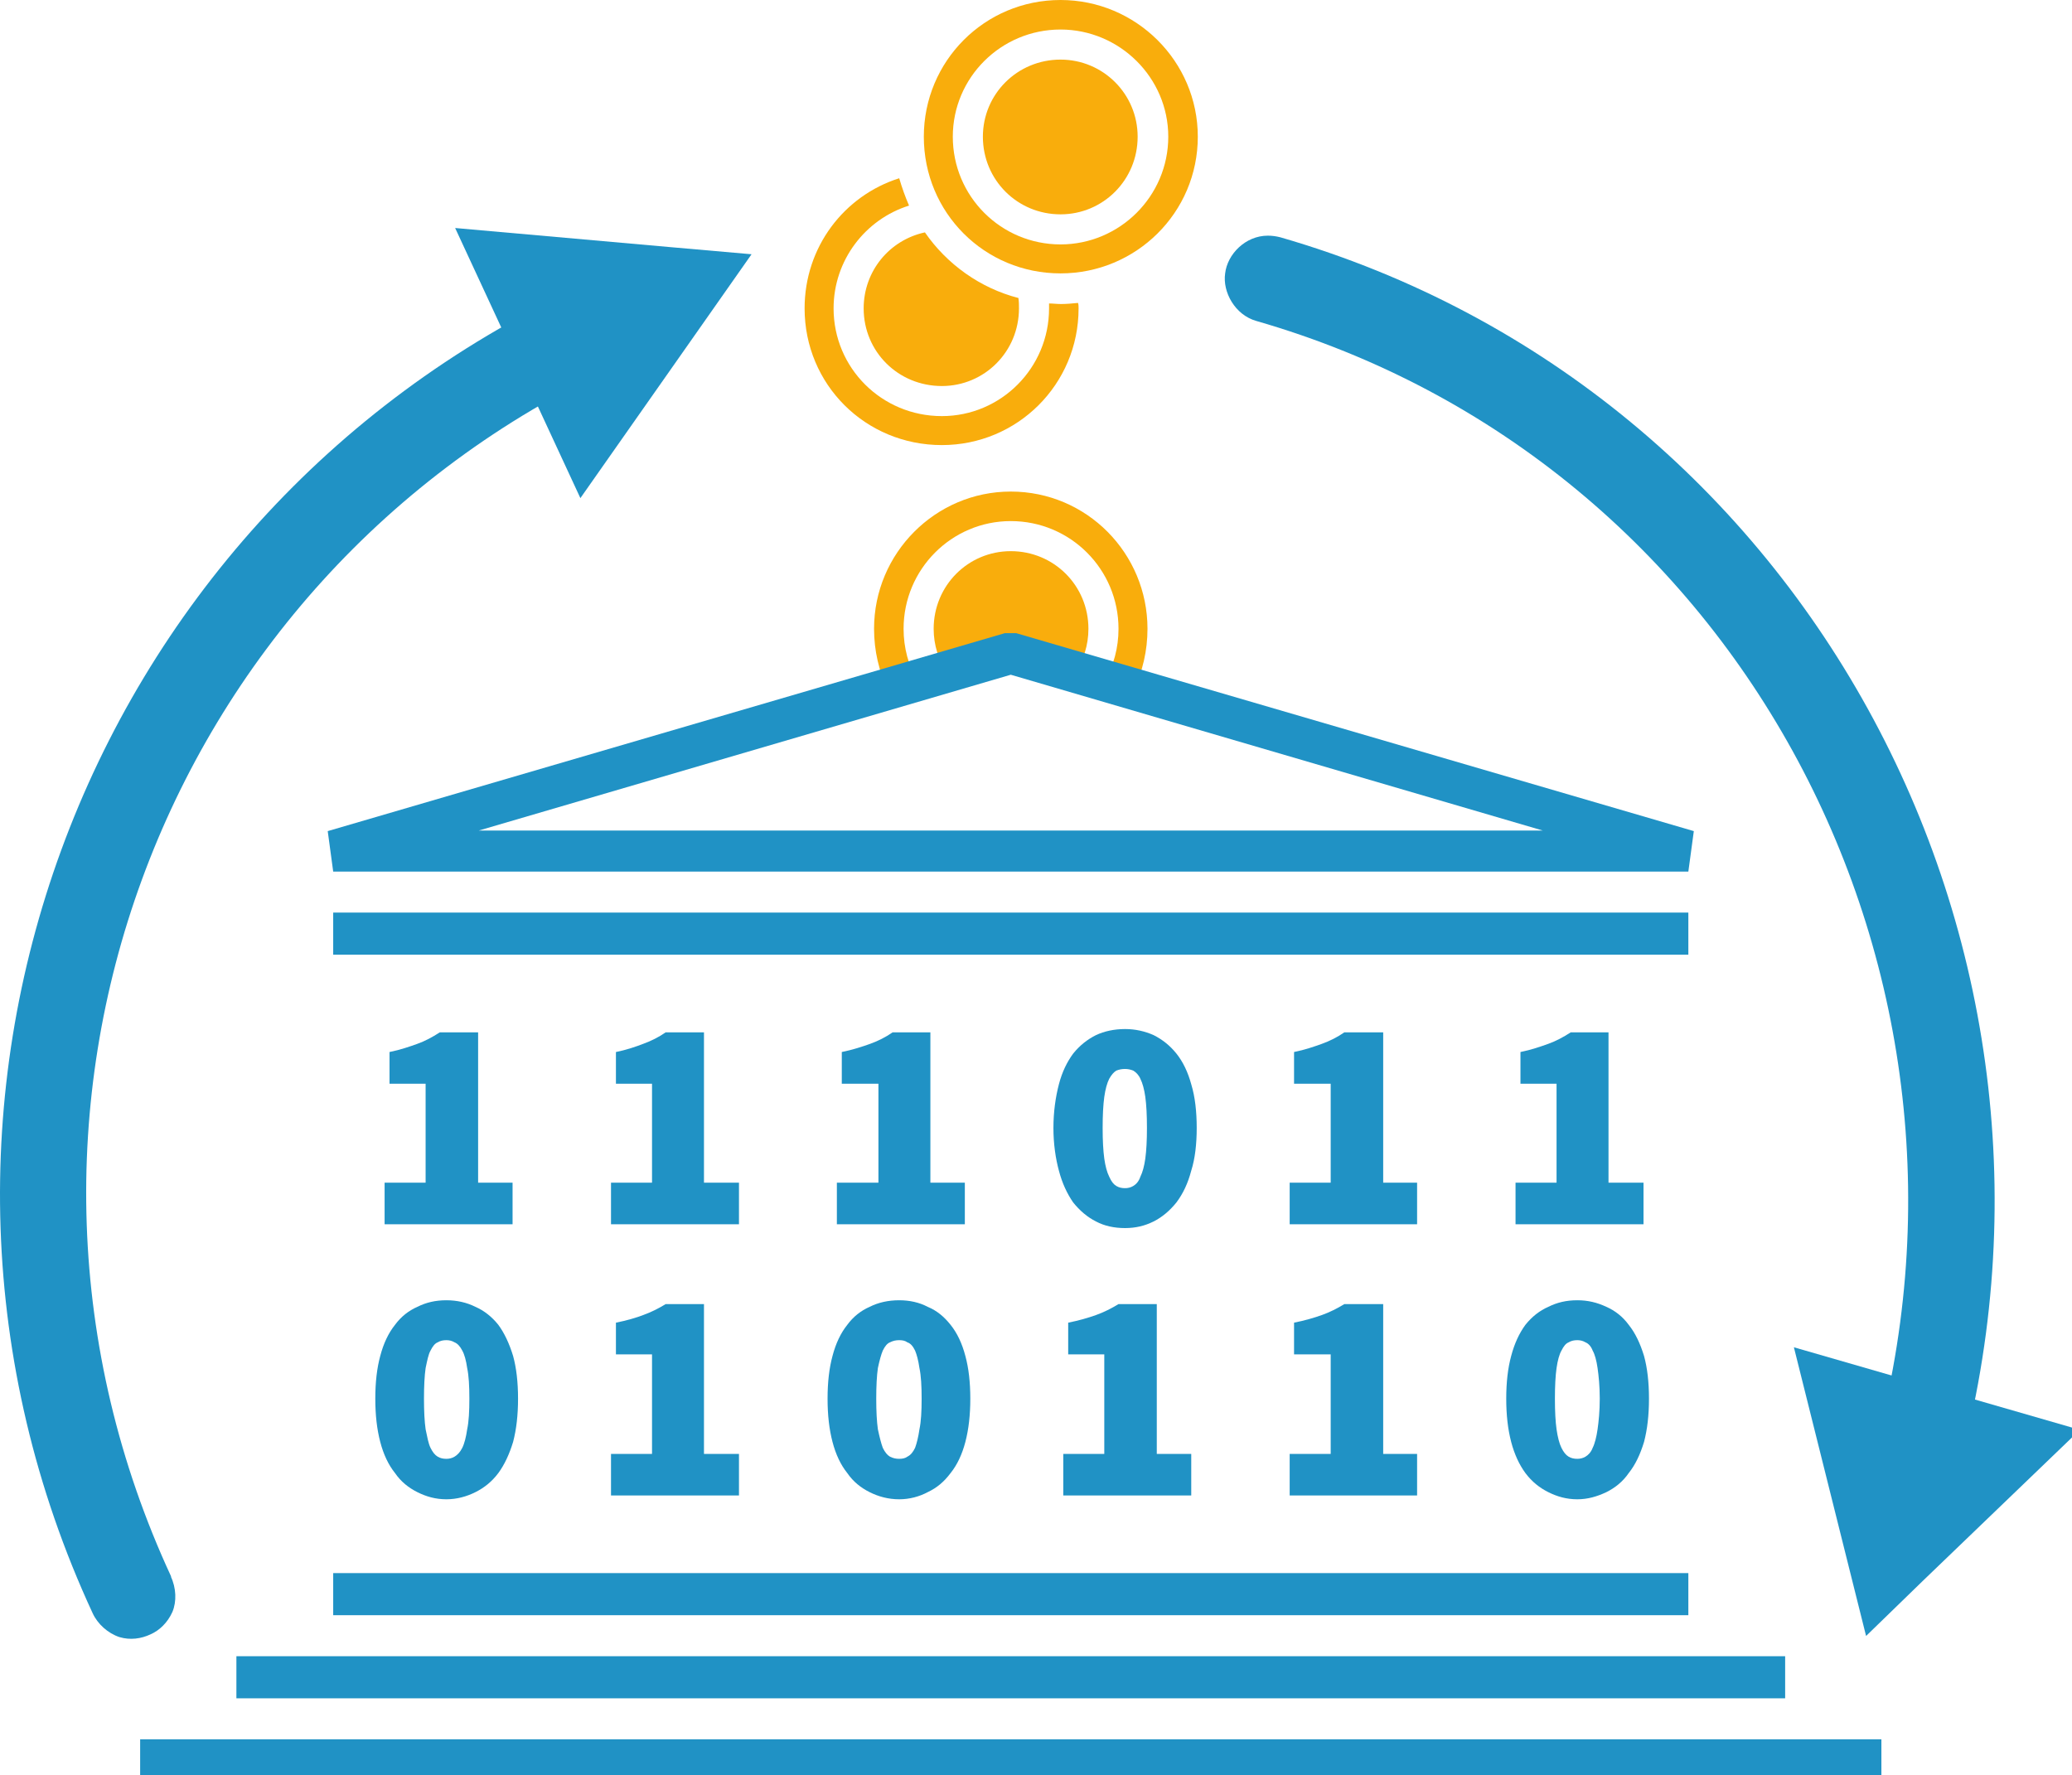 <?xml version="1.0" encoding="UTF-8" standalone="no"?>
<svg
   xmlns:dc="http://purl.org/dc/elements/1.1/"
   xmlns:cc="http://creativecommons.org/ns#"
   xmlns:rdf="http://www.w3.org/1999/02/22-rdf-syntax-ns#"
   xmlns:svg="http://www.w3.org/2000/svg"
   xmlns="http://www.w3.org/2000/svg"
   xmlns:sodipodi="http://sodipodi.sourceforge.net/DTD/sodipodi-0.dtd"
   xmlns:inkscape="http://www.inkscape.org/namespaces/inkscape"
   width="291.738"
   height="250"
   viewBox="0 0 291.738 250"
   version="1.1"
   id="svg130"
   sodipodi:docname="logo.svg"
   inkscape:version="0.92.2 5c3e80d, 2017-08-06">
  <sodipodi:namedview
     pagecolor="#ffffff"
     bordercolor="#666666"
     borderopacity="1"
     objecttolerance="10"
     gridtolerance="10"
     guidetolerance="10"
     inkscape:pageopacity="0"
     inkscape:pageshadow="2"
     inkscape:window-width="1920"
     inkscape:window-height="1014"
     id="namedview132"
     showgrid="false"
     inkscape:zoom="0.81953198"
     inkscape:cx="-0.11847221"
     inkscape:cy="-33.966965"
     inkscape:window-x="0"
     inkscape:window-y="21"
     inkscape:window-maximized="1"
     inkscape:current-layer="svg130"
     fit-margin-top="0"
     fit-margin-left="0"
     fit-margin-right="0"
     fit-margin-bottom="0" />
  <!-- Generator: Sketch 44.1 (41455) - http://www.bohemiancoding.com/sketch -->
  <title
     id="title2">Group</title>
  <desc
     id="desc4">Created with Sketch.</desc>
  <defs
     id="defs6" />
  <g
     id="Page-1"
     transform="matrix(0.077,0,0,0.077,-0.056,0)"
     style="fill:none;fill-rule:evenodd;stroke:none;stroke-width:1">
    <g
       id="logo">
      <g
         id="id1">
        <g
           id="Group">
          <g
             id="id4"
             transform="translate(1689)">
            <rect
               id="Rectangle-path"
               x="0"
               y="0"
               width="503"
               height="501" />
            <path
               d="M 251,0 C 112,0 1,112 1,250 1,389 112,500 251,500 389,500 502,389 502,250 502,112 389,0 251,0 Z m 0,54 c 108,0 197,88 197,196 0,109 -89,197 -197,197 C 142,447 54,359 54,250 54,142 142,54 251,54 Z m 0,55 c -79,0 -142,63 -142,141 0,79 63,142 142,142 78,0 141,-63 141,-142 0,-78 -63,-141 -141,-141 z"
               id="Shape"
               inkscape:connector-curvature="0"
               style="fill:#f9ad0c" />
          </g>
          <g
             id="id5"
             transform="translate(1471,326)">
            <rect
               id="rect11"
               x="0"
               y="0"
               width="503"
               height="489" />
            <path
               d="M 174,0 C 73,32 1,126 1,238 c 0,139 111,250 251,250 138,0 250,-111 250,-250 0,-3 0,-7 -1,-10 -10,1 -21,2 -31,2 -8,0 -15,-1 -22,-1 0,3 0,6 0,9 0,109 -88,197 -196,197 C 142,435 54,347 54,238 54,150 112,75 192,50 185,34 179,17 174,0 Z m 47,99 c -65,14 -112,71 -112,139 0,79 63,142 143,142 78,0 141,-63 141,-142 0,-6 0,-12 -1,-19 C 322,201 261,157 221,99 Z"
               id="path13"
               inkscape:connector-curvature="0"
               style="fill:#f9ad0c" />
          </g>
          <g
             id="id6"
             transform="translate(1599,899)">
            <rect
               id="rect16"
               x="0"
               y="0"
               width="501"
               height="363" />
            <path
               d="M 250,0 C 112,0 0,113 0,251 0,291 9,329 25,362 L 79,347 C 63,318 54,286 54,251 54,142 142,54 250,54 c 109,0 197,88 197,197 0,35 -9,67 -25,96 l 53,15 C 491,329 500,291 500,251 500,113 389,0 250,0 Z m 0,109 c -78,0 -141,63 -141,142 0,30 9,57 24,80 l 118,-34 117,34 c 15,-23 24,-50 24,-80 0,-79 -63,-142 -142,-142 z"
               id="path18"
               inkscape:connector-curvature="0"
               style="fill:#f9ad0c" />
          </g>
          <g
             id="id7"
             transform="translate(610,2877)">
            <rect
               id="rect21"
               x="0"
               y="0"
               width="2479"
               height="79" />
            <polygon
               id="polygon23"
               points="2478,0 0,0 0,77 2478,77 "
               style="fill:#2092c5" />
          </g>
          <g
             id="id8"
             transform="translate(433,3029)">
            <rect
               id="rect26"
               x="0"
               y="0"
               width="2833"
               height="78" />
            <polygon
               id="polygon28"
               points="2832,0 0,0 0,77 2832,77 "
               style="fill:#2092c5" />
          </g>
          <g
             id="id9"
             transform="translate(610,1669)">
            <rect
               id="rect31"
               x="0"
               y="0"
               width="2479"
               height="78" />
            <polygon
               id="polygon33"
               points="2478,0 0,0 0,77 2478,77 "
               style="fill:#2092c5" />
          </g>
          <g
             id="id10"
             transform="translate(704,1888)">
            <rect
               id="rect36"
               x="0"
               y="0"
               width="236"
               height="353" />
            <path
               d="M 0,275 H 75 V 94 H 9 V 36 C 29,32 46,26 60,21 74,16 87,9 101,0 h 70 v 275 h 63 v 76 H 0 Z"
               id="path38"
               inkscape:connector-curvature="0"
               style="fill:#2092c5" />
          </g>
          <g
             id="id11"
             transform="translate(1118,1888)">
            <rect
               id="rect41"
               x="0"
               y="0"
               width="236"
               height="353" />
            <path
               d="M 0,275 H 75 V 94 H 9 V 36 C 29,32 46,26 59,21 73,16 87,9 100,0 h 70 v 275 h 64 v 76 H 0 Z"
               id="path43"
               inkscape:connector-curvature="0"
               style="fill:#2092c5" />
          </g>
          <g
             id="id12"
             transform="translate(1531,1888)">
            <rect
               id="rect46"
               x="0"
               y="0"
               width="236"
               height="353" />
            <path
               d="M 0,275 H 76 V 94 H 9 V 36 C 29,32 47,26 61,21 75,16 89,9 102,0 h 69 v 275 h 63 v 76 H 0 Z"
               id="path48"
               inkscape:connector-curvature="0"
               style="fill:#2092c5" />
          </g>
          <g
             id="id13"
             transform="translate(1927,1882)">
            <rect
               id="rect51"
               x="0"
               y="0"
               width="263"
               height="366" />
            <path
               d="M 131,364 C 111,364 93,360 78,352 62,344 48,332 36,317 25,301 16,282 10,259 4,237 0,210 0,181 0,151 4,124 10,101 16,78 25,60 36,45 48,30 62,19 78,11 93,4 111,0 131,0 c 19,0 36,4 52,11 16,8 30,19 42,34 12,15 21,34 27,56 7,23 10,50 10,80 0,29 -3,56 -10,78 -6,23 -15,42 -27,58 -12,15 -26,27 -42,35 -16,8 -33,12 -52,12 z m 0,-73 c 5,0 10,-1 15,-4 5,-3 10,-8 13,-17 4,-8 7,-19 9,-33 2,-15 3,-33 3,-56 0,-24 -1,-42 -3,-57 -2,-14 -5,-25 -9,-33 -3,-7 -8,-12 -13,-15 -5,-2 -10,-3 -15,-3 -6,0 -11,1 -16,3 -5,3 -9,8 -13,15 -4,8 -7,19 -9,33 -2,15 -3,33 -3,57 0,23 1,41 3,56 2,14 5,25 9,33 4,9 8,14 13,17 5,3 10,4 16,4 z"
               id="path53"
               inkscape:connector-curvature="0"
               style="fill:#2092c5" />
          </g>
          <g
             id="id14"
             transform="translate(2359,1888)">
            <rect
               id="rect56"
               x="0"
               y="0"
               width="234"
               height="353" />
            <path
               d="M 0,275 H 75 V 94 H 8 V 36 C 28,32 45,26 59,21 73,16 87,9 100,0 h 71 v 275 h 62 v 76 H 0 Z"
               id="path58"
               inkscape:connector-curvature="0"
               style="fill:#2092c5" />
          </g>
          <g
             id="id15"
             transform="translate(2772,1888)">
            <rect
               id="rect61"
               x="0"
               y="0"
               width="236"
               height="353" />
            <path
               d="M 0,275 H 75 V 94 H 9 V 36 C 29,32 46,26 60,21 74,16 87,9 101,0 h 69 v 275 h 64 v 76 H 0 Z"
               id="path63"
               inkscape:connector-curvature="0"
               style="fill:#2092c5" />
          </g>
          <g
             id="id16"
             transform="translate(687,2378)">
            <rect
               id="rect66"
               x="0"
               y="0"
               width="262"
               height="365" />
            <path
               d="M 130,364 C 110,364 93,359 77,351 61,343 47,332 36,316 24,301 15,282 9,259 3,236 0,210 0,180 0,150 3,124 9,102 15,79 24,60 36,45 47,30 61,19 77,12 93,4 110,0 130,0 c 19,0 37,4 53,12 16,7 30,18 42,33 11,15 20,34 27,57 6,22 9,48 9,78 0,30 -3,56 -9,79 -7,23 -16,42 -27,57 -12,16 -26,27 -42,35 -16,8 -34,13 -53,13 z m 0,-74 c 5,0 10,-1 15,-4 5,-3 10,-8 14,-16 4,-8 7,-20 9,-34 3,-14 4,-33 4,-56 0,-23 -1,-42 -4,-56 -2,-14 -5,-25 -9,-32 -4,-8 -9,-13 -14,-15 -5,-3 -10,-4 -15,-4 -6,0 -11,1 -16,4 -5,2 -9,7 -13,15 -4,7 -6,18 -9,32 -2,14 -3,33 -3,56 0,23 1,42 3,56 3,14 5,26 9,34 4,8 8,13 13,16 5,3 10,4 16,4 z"
               id="path68"
               inkscape:connector-curvature="0"
               style="fill:#2092c5" />
          </g>
          <g
             id="id17"
             transform="translate(1118,2385)">
            <rect
               id="rect71"
               x="0"
               y="0"
               width="236"
               height="351" />
            <path
               d="M 0,274 H 75 V 92 H 9 V 34 C 29,30 46,25 59,20 73,15 87,8 100,0 h 70 v 274 h 64 v 76 H 0 Z"
               id="path73"
               inkscape:connector-curvature="0"
               style="fill:#2092c5" />
          </g>
          <g
             id="id18"
             transform="translate(1513,2378)">
            <rect
               id="rect76"
               x="0"
               y="0"
               width="263"
               height="365" />
            <path
               d="M 132,364 C 112,364 94,359 78,351 62,343 48,332 37,316 25,301 16,282 10,259 4,236 1,210 1,180 1,150 4,124 10,102 16,79 25,60 37,45 48,30 62,19 78,12 94,4 112,0 132,0 c 19,0 37,4 52,12 17,7 30,18 42,33 12,15 21,34 27,57 6,22 9,48 9,78 0,30 -3,56 -9,79 -6,23 -15,42 -27,57 -12,16 -25,27 -42,35 -15,8 -33,13 -52,13 z m 0,-74 c 6,0 11,-1 15,-4 6,-3 10,-8 14,-16 3,-8 6,-20 8,-34 3,-14 4,-33 4,-56 0,-23 -1,-42 -4,-56 -2,-14 -5,-25 -8,-32 -4,-8 -8,-13 -14,-15 -4,-3 -9,-4 -15,-4 -6,0 -11,1 -17,4 -5,2 -9,7 -13,15 -3,7 -6,18 -9,32 -2,14 -3,33 -3,56 0,23 1,42 3,56 3,14 6,26 9,34 4,8 8,13 13,16 6,3 11,4 17,4 z"
               id="path78"
               inkscape:connector-curvature="0"
               style="fill:#2092c5" />
          </g>
          <g
             id="id19"
             transform="translate(1945,2385)">
            <rect
               id="rect81"
               x="0"
               y="0"
               width="236"
               height="351" />
            <path
               d="M 0,274 H 75 V 92 H 9 V 34 C 29,30 46,25 60,20 74,15 88,8 101,0 h 70 v 274 h 63 v 76 H 0 Z"
               id="path83"
               inkscape:connector-curvature="0"
               style="fill:#2092c5" />
          </g>
          <g
             id="id20"
             transform="translate(2359,2385)">
            <rect
               id="rect86"
               x="0"
               y="0"
               width="234"
               height="351" />
            <path
               d="M 0,274 H 75 V 92 H 8 V 34 C 28,30 45,25 59,20 73,15 87,8 100,0 h 71 v 274 h 62 v 76 H 0 Z"
               id="path88"
               inkscape:connector-curvature="0"
               style="fill:#2092c5" />
          </g>
          <g
             id="id21"
             transform="translate(2754,2378)">
            <rect
               id="rect91"
               x="0"
               y="0"
               width="263"
               height="365" />
            <path
               d="M 131,364 C 111,364 94,359 78,351 62,343 48,332 36,316 25,301 16,282 10,259 4,236 1,210 1,180 1,150 4,124 10,102 16,79 25,60 36,45 48,30 62,19 78,12 94,4 111,0 131,0 c 19,0 36,4 53,12 16,7 30,18 41,33 12,15 21,34 28,57 6,22 9,48 9,78 0,30 -3,56 -9,79 -7,23 -16,42 -28,57 -11,16 -25,27 -41,35 -17,8 -34,13 -53,13 z m 0,-74 c 5,0 10,-1 15,-4 5,-3 10,-8 13,-16 4,-8 7,-20 9,-34 2,-14 4,-33 4,-56 0,-23 -2,-42 -4,-56 -2,-14 -5,-25 -9,-32 -3,-8 -8,-13 -13,-15 -5,-3 -10,-4 -15,-4 -6,0 -11,1 -16,4 -5,2 -9,7 -13,15 -4,7 -7,18 -9,32 -2,14 -3,33 -3,56 0,23 1,42 3,56 2,14 5,26 9,34 4,8 8,13 13,16 5,3 10,4 16,4 z"
               id="path93"
               inkscape:connector-curvature="0"
               style="fill:#2092c5" />
          </g>
          <g
             id="id22"
             transform="translate(2240,431)">
            <rect
               id="rect96"
               x="0"
               y="0"
               width="1409"
               height="2341" />
            <path
               d="M 79,0 C 38,0 5,34 1,69 c -5,34 18,76 57,87 886,255 1380,1196 1125,2082 h 1 c -7,21 -4,46 7,64 12,18 28,29 46,34 18,5 38,5 57,-4 19,-9 35,-29 41,-51 C 1614,1314 1071,283 102,3 94,1 87,0 79,0 Z"
               id="path98"
               inkscape:connector-curvature="0"
               style="fill:#2092c5" />
          </g>
          <g
             id="id23"
             transform="translate(3281,2464)">
            <rect
               id="rect101"
               x="0"
               y="0"
               width="524"
               height="529" />
            <polygon
               id="polygon103"
               points="523,151 0,0 132,528 237,426 "
               style="fill:#2092c5" />
          </g>
          <g
             id="id24"
             transform="translate(0,517)">
            <rect
               id="rect106"
               x="1"
               y="1"
               width="1171"
               height="2481" />
            <path
               d="m 1086,1 c -10,1 -19,4 -28,8 -914,425 -1311,1511 -888,2424 9,20 28,37 49,44 20,6 40,3 57,-5 16,-7 31,-21 40,-41 8,-19 7,-44 -3,-65 l 1,1 C -74,1531 288,541 1125,153 h -1 c 36,-16 53,-59 44,-91 -8,-33 -43,-64 -82,-61 z"
               id="path108"
               inkscape:connector-curvature="0"
               style="fill:#2092c5" />
          </g>
          <g
             id="id25"
             transform="translate(833,417)">
            <rect
               id="rect111"
               x="0"
               y="0"
               width="543"
               height="495" />
            <polygon
               id="polygon113"
               points="394,35 0,0 229,494 542,48 "
               style="fill:#2092c5" />
          </g>
          <g
             id="id26"
             transform="translate(257,3181)">
            <rect
               id="rect116"
               x="0"
               y="0"
               width="3185"
               height="79" />
            <polygon
               id="polygon118"
               points="3184,0 0,0 0,77 3184,77 "
               style="fill:#2092c5" />
          </g>
          <g
             id="id27"
             transform="translate(599,1158)">
            <rect
               id="rect121"
               x="0"
               y="0"
               width="2500"
               height="437" />
            <path
               d="M 1239,0 1,362 11,436 H 1250 2489 L 2499,362 1260,0 Z m 11,76 973,285 H 1250 277 Z"
               id="path123"
               inkscape:connector-curvature="0"
               style="fill:#2092c5" />
          </g>
        </g>
      </g>
    </g>
  </g>
</svg>
